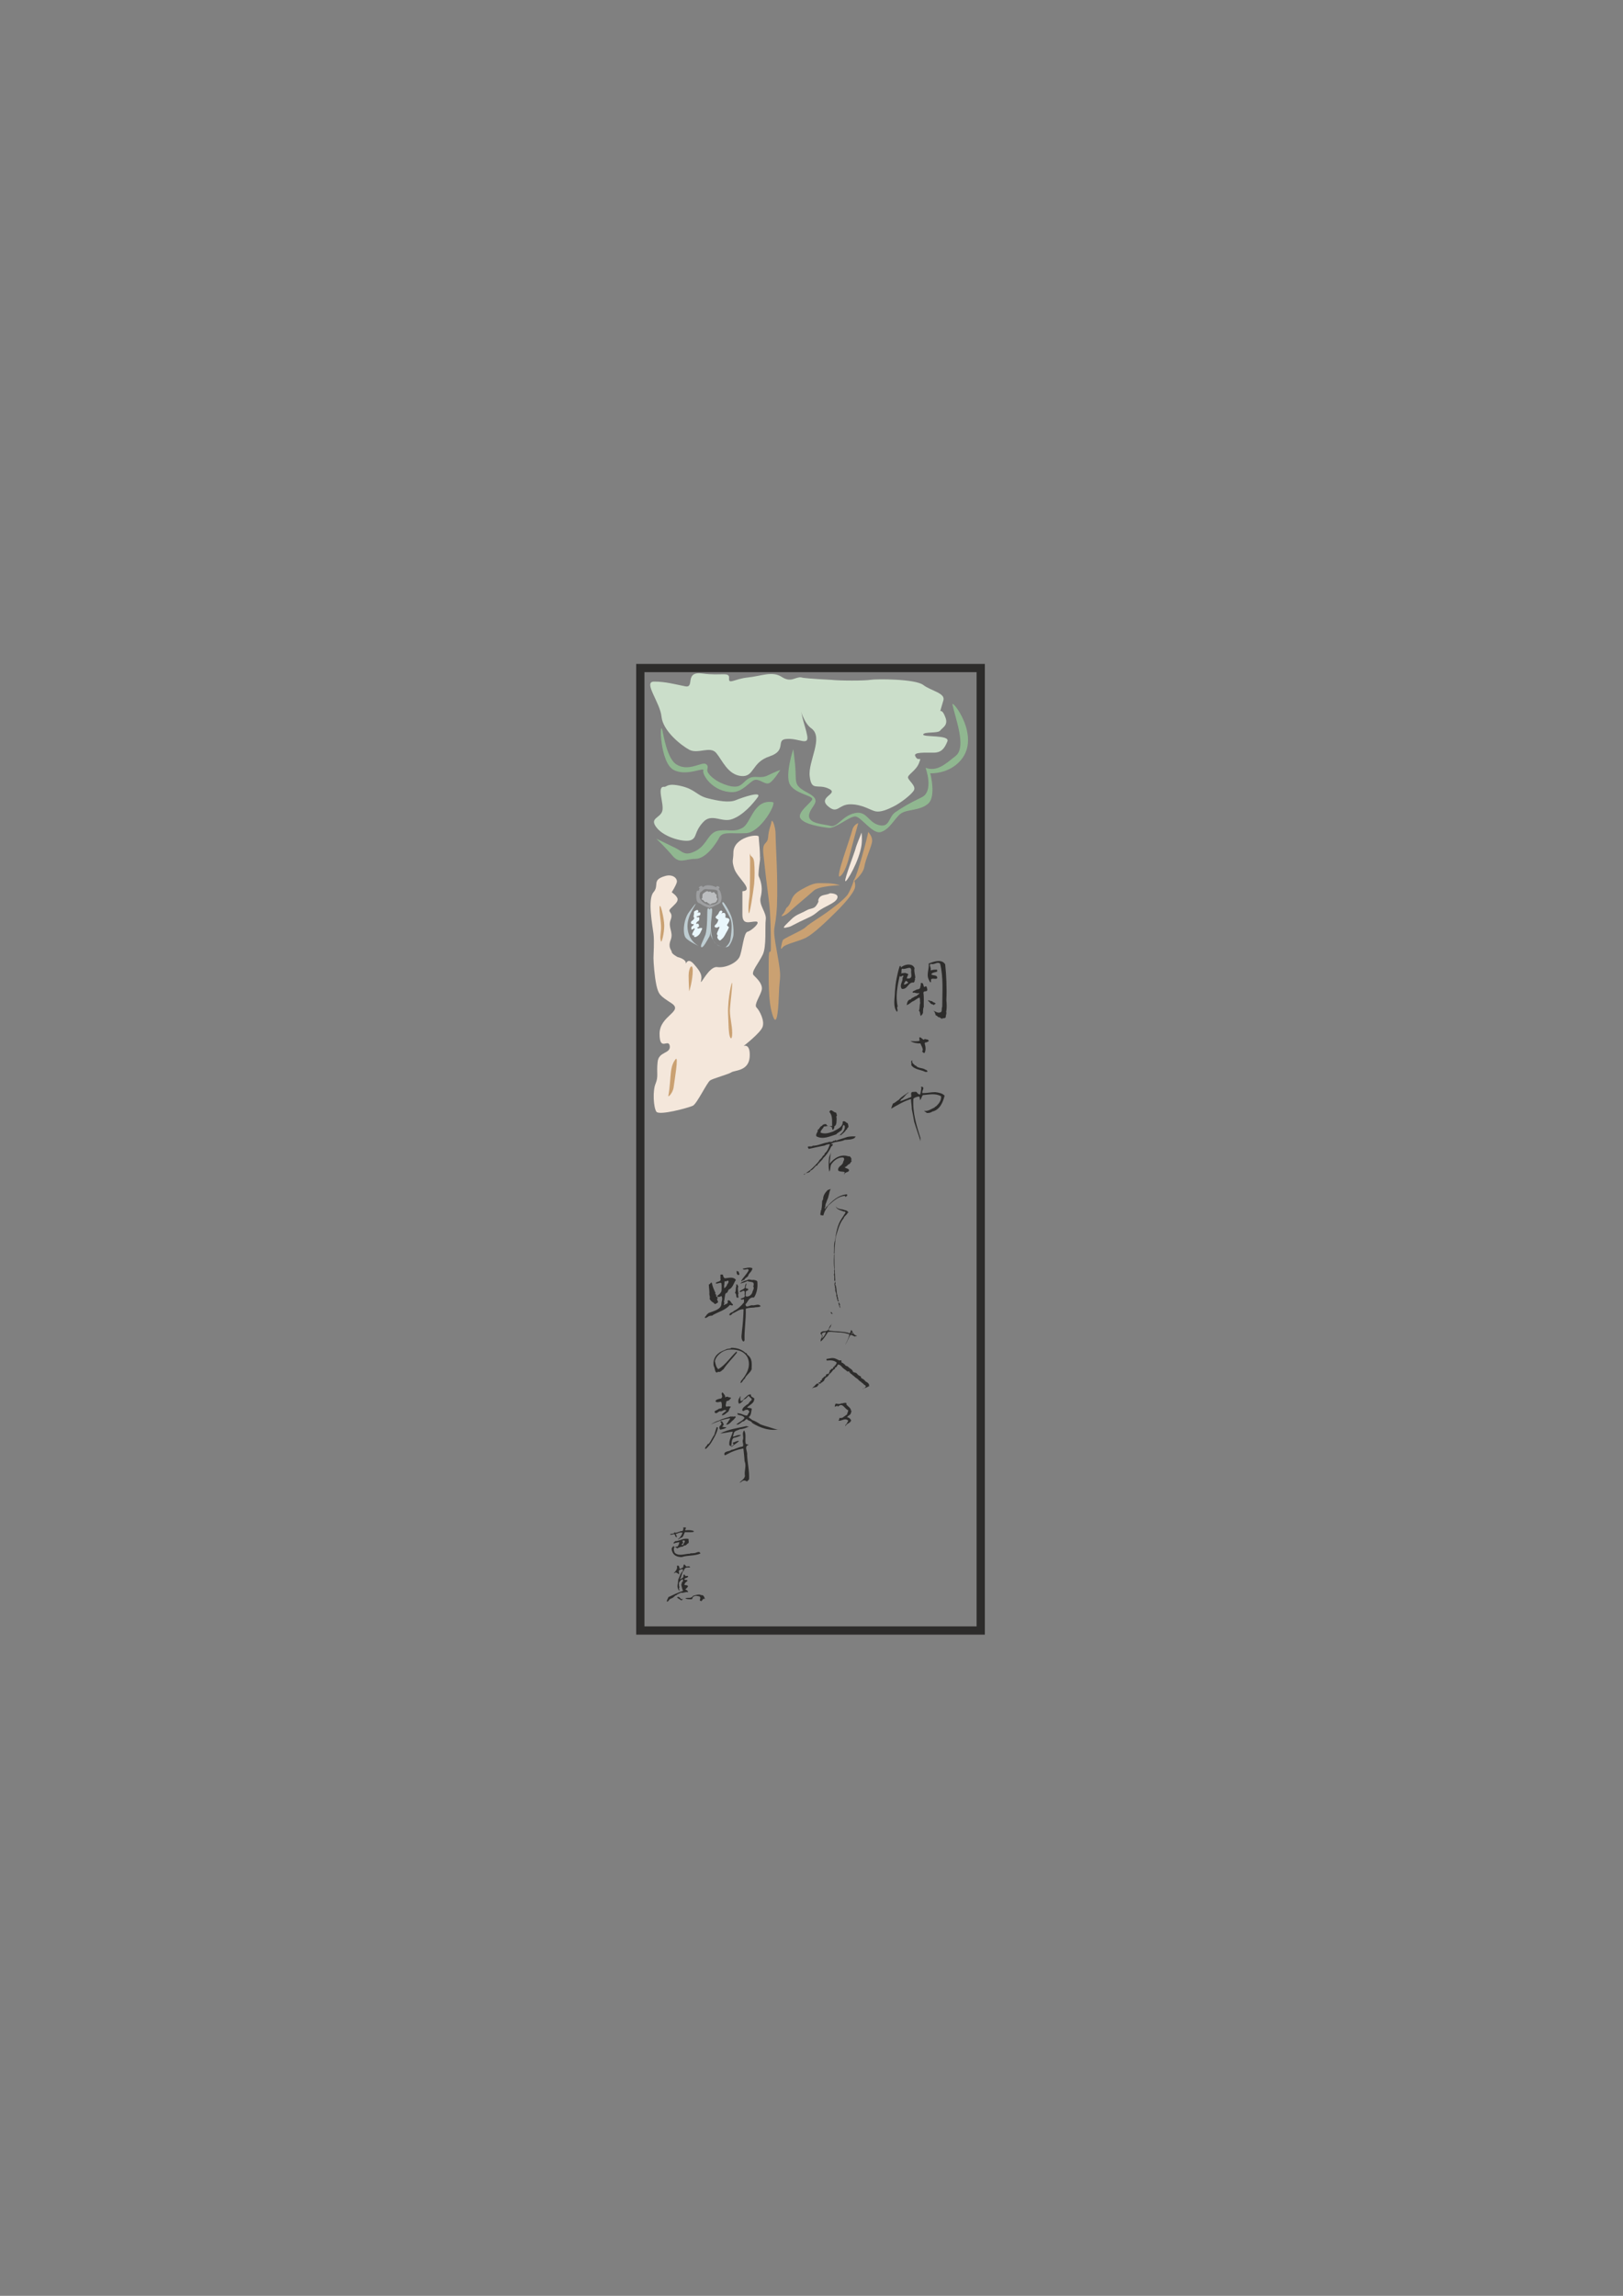 <?xml version="1.0" encoding="utf-8"?>
<!-- Created by UniConvertor 2.0rc4 (https://sk1project.net/) -->
<svg xmlns="http://www.w3.org/2000/svg" height="841.89pt" viewBox="0 0 595.276 841.89" width="595.276pt" version="1.1" xmlns:xlink="http://www.w3.org/1999/xlink" id="50e74e9e-f60f-11ea-b855-dcc15c148e23">

<rect x="0" y="0" width="595.276" height="841.89" fill="#808080" stroke="none"/>

<g>
	<path style="stroke:#2d2c2b;stroke-width:3.024;stroke-miterlimit:10.433;fill:none;" d="M 359.702,597.921 L 359.702,244.977 234.854,244.977 234.854,597.921 359.702,597.921 Z" />
	<g>
		<g>
			<path style="fill:#90b790;" d="M 349.334,258.369 C 350.342,263.265 354.59,273.921 350.558,277.161 346.598,280.329 343.646,283.065 339.47,281.553 339.47,281.553 342.71,290.265 337.958,292.425 333.278,294.657 330.83,296.169 328.31,297.897 325.862,299.625 326.366,303.585 322.406,302.577 318.446,301.641 317.942,297.177 313.478,298.185 309.014,299.121 307.07,303.585 304.622,302.865 302.102,302.145 296.054,302.145 296.774,298.617 297.566,295.233 301.886,293.721 296.342,290.769 290.582,287.745 292.31,287.025 291.59,280.113 290.87,273.201 290.87,274.929 290.87,274.929 290.87,274.929 287.918,284.073 289.646,287.529 291.374,290.985 297.926,291.705 297.926,293.001 297.926,294.153 292.094,297.897 293.606,300.129 295.046,302.361 301.382,303.297 303.902,303.585 306.35,303.873 311.246,299.625 313.478,299.409 315.71,299.121 319.886,306.105 323.126,305.097 326.366,304.089 328.094,300.129 330.326,298.401 332.558,296.673 337.454,297.393 340.478,294.657 343.43,291.921 341.198,283.569 341.198,283.569 341.198,283.569 347.894,284.001 352.358,278.817 359.99,269.961 348.902,256.137 349.334,258.369 L 349.334,258.369 Z" />
			<path style="fill:#90b790;" d="M 242.918,267.729 C 243.494,270.393 244.862,278.385 248.102,280.329 252.422,283.065 257.246,279.393 258.758,280.113 260.198,280.833 259.19,281.841 259.478,282.849 259.694,283.785 261.926,286.521 266.894,288.033 271.862,289.473 272.078,287.025 274.526,285.513 276.974,284.073 278.774,285.801 281.726,284.289 284.678,282.849 286.19,282.345 286.19,282.345 286.19,282.345 283.454,286.809 281.942,287.241 280.502,287.745 278.486,285.513 276.758,286.017 275.03,286.521 272.366,290.481 268.622,290.481 261.422,290.481 257.462,284.073 257.966,282.561 258.47,281.049 251.918,284.865 247.094,282.345 241.91,279.609 241.91,263.553 242.918,267.729 L 242.918,267.729 Z" />
			<path style="fill:#90b790;" d="M 283.454,294.153 C 284.966,294.441 278.99,305.313 273.59,305.529 268.118,305.817 265.166,304.809 263.87,307.041 262.718,309.273 258.974,314.961 255.014,314.961 251.054,314.961 249.326,316.977 246.59,313.737 243.854,310.497 240.686,307.545 240.686,307.545 240.686,307.545 245.366,309.777 247.814,311.001 250.334,312.225 251.054,314.169 255.23,312.009 259.478,309.777 259.694,305.097 263.654,304.593 267.614,304.089 269.126,305.313 272.294,303.585 275.534,301.857 276.326,293.001 283.454,294.153 L 283.454,294.153 Z" />
			<path style="fill:#cbdeca;" d="M 293.606,248.433 C 297.638,248.937 295.334,251.457 294.11,256.137 292.814,260.817 295.334,265.713 296.054,269.745 296.774,273.705 293.102,270.681 288.638,270.969 284.174,271.185 288.926,275.145 282.23,277.377 275.534,279.609 276.758,285.009 271.862,284.577 266.894,284.073 264.95,278.817 262.718,276.153 260.486,273.417 256.022,276.657 252.782,274.929 249.614,273.201 243.134,267.945 242.63,262.833 242.126,257.577 235.718,249.945 239.894,249.945 244.142,249.945 247.598,250.953 251.342,251.673 255.014,252.393 250.766,245.985 257.75,246.993 264.662,247.929 267.614,246.201 267.398,248.721 267.182,251.169 269.342,248.937 274.31,248.433 279.206,247.929 283.238,245.985 286.694,248.217 290.15,250.449 291.59,248.217 293.606,248.433 L 293.606,248.433 Z" />
			<path style="fill:#cbdeca;" d="M 243.638,288.537 C 244.646,288.609 244.646,287.025 249.83,288.249 255.014,289.473 255.518,291.705 259.478,292.713 263.438,293.721 267.398,294.441 269.846,293.433 272.294,292.425 279.638,289.905 277.91,292.353 276.11,294.801 272.582,298.905 268.622,300.345 264.662,301.857 260.99,297.897 257.75,301.641 254.51,305.313 255.734,307.041 253.502,308.049 251.342,309.057 243.854,307.257 240.902,303.585 237.95,299.913 242.126,300.129 242.918,297.393 243.638,294.657 240.686,288.249 243.638,288.537 L 243.638,288.537 Z" />
			<path style="fill:#cbdeca;" d="M 304.838,249.297 C 308.15,249.657 317.078,249.657 319.31,249.297 321.542,248.937 335.654,248.937 338.606,251.169 341.558,253.401 346.742,254.121 346.022,256.785 345.23,259.305 344.87,260.817 344.87,260.817 344.87,260.817 345.662,260.097 346.742,263.049 347.894,266.001 345.662,266.793 344.87,267.873 344.15,269.025 338.966,268.233 338.606,269.313 338.246,270.465 348.614,269.313 347.462,271.905 346.382,274.569 345.23,276.009 342.35,276.009 339.326,276.009 335.078,275.793 335.654,277.161 336.734,279.753 338.246,276.801 337.094,279.753 336.014,282.705 332.63,284.145 333.062,285.297 333.422,286.377 336.014,288.249 335.222,289.761 334.502,291.273 330.11,294.585 327.878,295.665 325.646,296.817 323.054,297.897 321.182,297.537 319.31,297.177 316.358,294.945 311.894,294.945 307.43,294.945 307.214,298.833 303.542,295.521 299.87,292.137 308.006,291.057 303.902,289.185 299.87,287.313 297.638,290.337 296.99,284.721 296.27,279.177 302.246,270.465 297.566,267.081 292.742,263.769 290.366,247.929 293.606,248.433 296.774,248.937 304.838,249.297 304.838,249.297 L 304.838,249.297 Z" />
		</g>
		<g>
			<path style="fill:#9e9fa1;" d="M 255.662,326.697 C 255.302,327.057 255.23,329.649 255.662,330.513 256.166,331.377 256.094,330.801 257.534,331.809 258.182,332.241 260.054,332.961 260.126,332.961 260.27,332.961 261.638,332.529 262.43,332.025 263.006,331.737 263.798,331.521 264.23,330.945 265.094,329.721 264.518,327.057 263.726,326.193 262.502,324.825 259.694,324.249 258.47,324.897 257.318,325.617 256.526,325.833 256.382,326.265 256.31,326.625 256.166,327.129 256.886,327.129 257.534,327.129 257.822,325.833 259.19,326.049 260.558,326.265 263.222,325.905 263.222,327.057 263.222,328.065 263.87,330.225 263.15,330.945 262.43,331.665 261.134,331.737 260.558,331.809 259.478,332.025 257.534,330.945 256.886,329.793 256.166,328.713 256.886,327.129 256.886,327.129 256.886,327.129 256.094,326.337 255.662,326.697 L 255.662,326.697 Z" />
			<path style="fill:#becdd2;" d="M 255.014,331.809 C 253.862,333.825 250.694,338.217 252.926,343.329 254.078,345.993 256.598,347.073 256.598,347.073 256.598,347.073 252.782,345.345 251.558,343.977 250.262,342.465 250.694,337.137 252.71,334.473 256.022,330.009 255.014,331.809 255.014,331.809 L 255.014,331.809 Z" />
			<path style="fill:#becdd2;" d="M 260.27,333.537 C 260.486,333.897 261.062,341.817 260.198,343.401 259.334,344.913 257.966,347.577 257.318,347.361 256.598,347.073 257.75,345.345 258.686,342.897 259.55,340.521 259.334,334.257 259.478,333.537 259.55,332.817 260.126,333.177 260.27,333.537 L 260.27,333.537 Z" />
			<path style="fill:#becdd2;" d="M 260.27,333.825 C 260.126,334.689 260.486,342.177 260.774,343.113 261.134,343.977 262.07,346.281 263.726,346.857 265.31,347.433 265.886,347.289 266.174,347.361 266.534,347.433 263.294,347.361 261.998,345.489 260.63,343.545 260.558,339.729 260.918,336.993 261.206,334.329 261.35,333.105 260.918,333.105 260.558,333.033 260.27,333.393 260.27,333.825 L 260.27,333.825 Z" />
			<path style="fill:#becdd2;" d="M 265.382,330.945 C 265.886,331.449 268.19,335.049 268.622,337.497 269.126,339.945 269.126,342.609 268.91,343.473 268.622,344.625 268.19,345.705 267.47,346.713 267.182,347.217 266.39,347.361 266.174,347.361 265.958,347.361 267.686,346.281 267.902,344.409 268.19,342.537 268.766,338.721 267.83,336.705 266.894,334.761 265.526,332.385 265.166,331.809 264.734,331.233 264.878,330.513 265.382,330.945 L 265.382,330.945 Z" />
			<path style="fill:#eaf7fc;" d="M 255.158,333.897 C 254.222,334.401 254.654,334.473 254.51,335.337 254.294,336.201 254.366,336.273 254.582,336.489 254.798,336.705 254.366,337.209 254.078,337.497 253.718,337.785 253.358,337.857 253.43,338.433 253.574,338.937 253.79,338.865 254.222,338.865 254.582,338.793 254.366,339.225 254.222,339.441 253.934,339.657 253.574,339.657 253.574,340.233 253.574,340.809 253.43,340.953 253.934,340.809 254.51,340.593 254.798,340.161 254.798,340.593 254.798,340.953 254.366,341.241 254.15,341.889 253.862,342.465 253.79,342.681 254.078,342.969 254.366,343.257 254.222,342.969 254.51,342.969 254.87,342.969 254.366,343.257 254.582,343.473 254.798,343.833 255.518,343.545 256.094,343.041 256.742,342.465 256.886,342.033 257.174,341.385 257.534,340.737 257.822,340.161 257.03,340.305 256.238,340.377 256.238,340.521 256.238,340.521 256.238,340.521 255.662,340.305 255.662,340.161 255.662,340.017 256.382,340.161 256.382,339.513 256.382,339.009 256.094,338.577 255.806,338.721 255.446,338.865 255.158,338.865 255.446,338.361 255.662,337.785 256.382,337.929 256.454,337.209 256.598,336.561 256.382,336.201 256.094,336.345 255.734,336.489 255.23,336.201 255.662,335.985 256.094,335.841 256.886,335.841 256.886,335.193 256.886,334.617 256.814,334.545 256.454,334.617 256.094,334.689 255.59,334.689 255.59,334.689 255.59,334.689 256.382,334.545 256.094,334.041 255.95,333.537 255.59,333.681 255.158,333.897 L 255.158,333.897 Z" />
			<path style="fill:#eaf7fc;" d="M 264.086,334.041 C 263.51,334.617 263.798,334.761 263.222,335.409 262.574,336.057 262.286,336.273 262.574,336.633 262.934,337.065 263.438,337.209 263.438,337.209 263.438,337.209 263.438,337.929 262.79,338.721 261.998,339.513 261.926,339.657 262.286,340.017 262.574,340.305 263.15,340.161 263.726,339.873 264.23,339.657 263.438,341.025 263.222,341.601 263.006,342.105 262.79,342.537 263.15,342.897 263.51,343.329 262.79,343.329 263.222,344.121 263.726,344.841 264.014,345.057 264.374,344.697 264.806,344.265 265.238,344.121 265.886,342.897 266.462,341.745 266.966,341.097 267.182,340.449 267.398,339.873 267.542,340.161 266.966,339.657 266.39,339.153 266.75,339.153 267.038,338.577 267.398,338.073 267.83,337.137 267.254,336.849 266.75,336.561 266.39,336.633 266.102,336.489 265.958,336.345 266.174,336.057 266.102,335.409 265.958,334.761 265.67,334.761 265.454,334.761 265.166,334.689 264.734,334.905 264.59,335.049 264.374,335.193 265.166,334.473 264.878,334.113 264.59,333.753 264.086,334.041 264.086,334.041 L 264.086,334.041 Z" />
			<path style="fill:#bcbec0;" d="M 258.83,326.985 C 258.686,327.201 257.966,327.489 257.822,327.777 257.678,328.065 257.534,328.065 257.678,328.281 257.75,328.353 257.606,328.425 257.606,328.713 257.606,329.001 257.606,329.289 257.606,329.289 257.606,329.289 257.246,329.577 257.318,329.793 257.462,329.937 257.822,330.009 257.822,330.009 L 258.47,330.657 C 258.47,330.657 258.47,330.873 258.83,330.801 259.19,330.801 259.334,330.729 259.334,330.729 259.334,330.729 259.262,330.945 259.55,331.089 259.838,331.233 259.838,331.377 260.054,331.305 260.198,331.233 260.126,331.593 260.342,331.665 260.558,331.737 260.774,331.305 261.71,331.161 262.43,331.017 262.718,330.801 262.934,330.225 263.006,329.937 263.294,329.721 263.15,329.649 263.006,329.505 262.718,328.929 262.79,328.569 262.862,328.281 262.934,328.065 262.646,327.921 262.286,327.705 262.214,327.777 262.214,327.777 262.214,327.777 262.43,327.705 262.142,327.417 261.926,327.129 261.926,327.057 261.422,327.273 260.846,327.561 260.846,327.201 260.846,327.201 260.846,327.201 260.918,326.985 260.63,326.985 260.414,326.985 260.342,326.913 259.982,326.985 259.55,327.129 259.622,326.697 259.406,326.769 259.19,326.913 258.83,326.985 258.83,326.985 L 258.83,326.985 Z" />
			<path style="fill:#9e9fa1;" d="M 256.67,325.905 C 256.31,325.689 256.094,325.473 256.67,325.113 257.246,324.681 257.678,324.897 257.678,325.257 257.678,325.617 257.822,325.617 257.534,325.833 257.246,325.977 256.814,326.049 256.67,325.905 L 256.67,325.905 Z" />
			<path style="fill:#9e9fa1;" d="M 262.646,325.257 C 262.934,324.969 263.006,324.897 263.294,324.969 264.014,325.185 264.014,325.617 263.726,325.833 263.366,326.049 263.366,326.193 262.934,325.905 262.574,325.689 262.646,325.257 262.646,325.257 L 262.646,325.257 Z" />
		</g>
		<g>
			<path style="fill:#caa172;" d="M 318.446,305.097 C 318.158,307.041 314.486,320.865 313.262,322.593 312.038,324.393 316.502,320.865 317.006,317.913 317.438,314.961 319.886,309.993 319.886,308.265 319.886,306.537 318.446,305.097 318.446,305.097 L 318.446,305.097 Z" />
			<path style="fill:#f4e7db;" d="M 243.782,321.297 C 246.59,320.361 248.534,322.017 248.246,323.529 247.814,324.969 246.374,327.201 246.374,327.201 246.374,327.201 248.534,328.641 248.534,329.793 248.534,330.873 247.454,331.665 246.014,333.105 244.502,334.617 247.094,334.257 246.014,337.209 244.862,340.161 247.094,341.673 246.014,344.625 244.862,347.577 246.374,348.369 246.374,349.089 246.374,349.809 248.534,350.961 248.534,350.961 248.534,350.961 251.918,351.681 251.558,353.553 251.198,355.353 251.558,350.169 254.51,353.553 257.462,356.865 257.462,357.945 257.102,359.817 256.742,361.689 260.054,354.273 263.006,354.633 266.03,355.065 270.062,353.193 271.214,350.961 272.294,348.729 272.726,342.033 274.166,341.673 275.678,341.313 279.422,337.929 277.19,337.929 274.958,337.929 272.294,339.441 272.294,335.337 272.294,331.305 272.294,326.841 272.294,326.841 276.758,326.481 270.494,322.017 269.342,318.633 268.262,315.321 268.982,315.681 268.982,312.729 268.982,306.825 278.27,305.673 278.27,306.825 278.27,307.905 278.99,313.521 278.63,315.321 279.566,310.713 277.838,320.217 278.27,321.297 279.422,323.889 279.71,326.121 278.99,329.073 278.27,332.025 281.222,334.617 280.862,337.209 280.502,339.801 281.222,347.217 279.71,350.169 278.27,353.193 275.318,356.505 276.398,357.585 277.478,358.737 279.71,360.609 279.422,362.841 278.99,365.073 276.398,368.385 277.478,369.465 278.63,370.617 280.502,374.289 279.71,376.521 278.99,378.753 272.726,383.577 272.726,383.577 272.726,383.577 275.318,382.425 274.958,387.681 274.526,392.865 269.342,392.433 268.262,393.225 267.182,393.945 261.566,395.457 260.486,396.177 259.334,396.897 255.662,404.673 254.15,405.465 252.71,406.185 241.91,409.137 240.758,407.697 239.678,406.185 239.318,399.921 240.47,397.329 241.55,394.665 240.758,393.585 241.19,389.481 241.55,385.449 246.014,386.529 245.654,383.577 245.222,380.625 241.91,385.809 241.91,379.113 241.91,372.417 250.766,370.977 246.374,367.953 241.91,365.073 241.55,364.641 240.758,361.329 240.038,357.945 239.678,352.833 239.678,351.321 239.678,349.809 240.038,345.345 239.678,342.393 239.318,339.441 237.446,329.793 239.678,327.201 241.91,324.609 238.958,322.737 243.782,321.297 L 243.782,321.297 Z" />
			<path style="fill:#caa172;" d="M 284.462,305.817 C 284.462,309.777 285.398,322.161 284.966,332.241 284.462,342.393 282.95,338.217 284.966,349.089 286.91,359.961 285.902,356.721 285.686,364.641 285.398,372.561 284.678,376.809 283.238,371.841 281.726,366.873 281.942,359.457 281.942,352.833 281.942,346.137 282.734,351.033 282.734,347.577 282.734,344.121 282.734,335.265 281.942,329.793 281.222,324.393 280.502,318.201 279.998,313.233 279.494,308.265 281.438,309.993 281.726,307.041 281.942,304.089 282.734,302.865 282.95,301.353 283.238,299.913 284.462,303.297 284.462,305.817 L 284.462,305.817 Z" />
			<path style="fill:#caa172;" d="M 275.102,315.465 C 275.102,318.417 275.102,326.841 274.886,328.785 274.598,330.801 274.382,333.249 274.598,334.761 274.886,336.201 276.326,326.841 276.614,324.105 276.83,321.369 276.83,318.633 276.614,316.185 276.326,313.737 275.39,314.457 275.102,313.233 274.886,312.009 275.102,315.465 275.102,315.465 L 275.102,315.465 Z" />
			<path style="fill:#caa172;" d="M 267.038,371.841 C 267.254,377.457 267.254,377.457 267.47,379.185 267.758,380.985 268.55,381.705 268.55,378.753 268.55,375.729 267.47,372.273 267.758,369.609 267.974,366.873 268.55,362.409 268.55,360.681 268.55,358.953 266.822,366.081 267.038,371.841 L 267.038,371.841 Z" />
			<path style="fill:#caa172;" d="M 241.91,333.033 C 241.91,336.201 242.63,338.433 242.414,341.169 242.126,343.905 242.126,344.121 242.414,345.129 242.63,346.137 243.638,342.177 243.638,339.441 243.638,336.705 241.91,329.793 241.91,333.033 L 241.91,333.033 Z" />
			<path style="fill:#caa172;" d="M 247.814,388.401 C 248.966,387.033 247.382,396.321 247.094,398.553 246.878,400.785 244.862,402.729 245.15,401.721 245.366,400.785 245.654,398.265 245.87,395.313 246.086,392.361 246.374,390.129 247.814,388.401 L 247.814,388.401 Z" />
			<path style="fill:#caa172;" d="M 252.566,357.729 C 252.566,360.681 252.782,362.913 252.782,363.417 252.782,363.921 254.078,359.241 254.078,356.001 254.078,352.833 252.566,354.777 252.566,357.729 L 252.566,357.729 Z" />
			<path style="fill:#caa172;" d="M 288.35,333.033 C 291.086,330.801 289.142,328.785 294.11,326.121 298.934,323.385 299.654,323.889 302.894,323.889 306.062,323.889 308.078,324.609 308.078,324.609 308.078,324.609 300.374,324.825 298.43,326.625 296.558,328.353 290.582,333.249 289.43,334.473 288.134,335.697 285.902,336.489 286.91,335.481 287.918,334.473 288.35,333.033 288.35,333.033 L 288.35,333.033 Z" />
			<path style="fill:#caa172;" d="M 287.198,344.625 C 288.926,343.401 294.326,341.169 295.55,339.945 296.774,338.721 301.382,335.985 303.398,334.473 305.342,333.033 309.806,329.793 311.03,327.849 312.254,325.833 313.262,322.593 313.262,322.593 313.262,322.593 313.982,324.393 313.478,325.833 312.974,327.345 310.526,330.585 306.782,334.257 303.11,337.929 298.43,342.393 295.55,343.905 292.598,345.345 287.918,346.137 286.91,347.577 285.902,349.089 286.91,345.345 286.91,345.345 L 287.198,344.625 Z" />
			<path style="fill:#caa172;" d="M 308.078,321.369 C 306.134,322.593 312.038,306.825 312.542,304.593 312.974,302.361 314.774,301.857 314.774,301.857 314.774,301.857 312.542,309.993 311.534,313.953 310.526,317.913 309.302,320.649 308.078,321.369 L 308.078,321.369 Z" />
			<path style="fill:#f4e7db;" d="M 304.478,327.561 C 302.966,328.353 301.166,327.921 300.374,329.433 299.654,330.873 300.806,329.793 299.654,331.665 298.574,333.537 297.566,332.817 295.694,333.897 293.822,334.977 291.95,335.337 290.15,337.209 288.278,339.081 286.406,340.593 288.278,340.161 290.15,339.801 289.718,339.801 293.462,337.929 297.206,336.129 297.782,336.129 300.014,334.257 302.246,332.385 306.35,331.305 307.07,329.433 307.862,327.561 304.478,327.561 304.478,327.561 L 304.478,327.561 Z" />
			<path style="fill:#f4e7db;" d="M 315.998,305.313 C 315.638,306.393 314.126,309.777 313.766,311.289 313.406,312.729 309.662,322.377 310.022,323.097 310.382,323.889 315.206,315.681 315.998,309.777 316.286,307.473 315.998,305.313 315.998,305.313 L 315.998,305.313 Z" />
		</g>
	</g>
	<path style="fill:#2d2c2b;" d="M 346.67,353.625 C 347.102,357.441 347.318,362.913 347.102,366.801 347.246,367.953 347.318,369.753 347.03,371.049 347.318,371.625 346.814,372.345 346.886,372.993 346.598,373.641 345.734,373.137 345.446,373.641 345.086,373.209 344.87,373.425 344.582,372.993 344.006,373.281 343.862,372.345 343.286,372.417 342.926,371.841 342.998,370.905 342.206,370.617 343.142,370.833 343.862,371.697 345.014,371.193 345.662,370.977 345.23,369.825 345.59,369.177 345.59,363.921 346.094,358.521 344.798,353.337 343.79,352.617 342.926,353.625 341.918,353.553 340.19,353.193 341.63,354.849 341.342,355.569 341.27,355.713 341.414,355.785 341.486,355.857 341.99,355.569 343.142,355.569 343.646,355.569 343.79,355.785 343.718,356.073 343.718,356.289 343.142,356.577 341.99,356.505 341.558,357.297 342.062,357.873 344.006,357.369 343.718,358.737 343.142,359.385 341.126,358.161 341.486,359.817 341.342,360.969 340.766,359.385 340.622,359.169 339.686,357.297 340.91,355.137 340.622,353.337 342.494,352.617 345.374,351.537 346.67,353.625 L 346.67,353.625 Z M 330.47,354.777 C 330.326,354.489 330.47,353.913 329.966,354.345 329.03,357.297 328.454,360.393 328.238,363.633 328.238,366.081 327.374,368.961 328.958,371.049 329.606,370.401 328.67,369.753 329.246,369.033 328.382,365.289 329.174,361.545 329.966,357.873 330.47,358.737 331.55,356.865 331.262,358.305 331.19,358.377 331.046,358.665 330.974,358.449 331.406,359.817 329.678,361.113 330.758,362.625 332.918,362.985 333.134,359.961 335.078,360.321 335.366,360.177 335.51,359.817 335.438,359.529 335.87,359.313 335.294,358.737 335.726,358.521 335.654,357.441 335.15,356.217 335.438,354.993 335.294,354.777 335.15,354.561 335.006,354.345 333.854,353.193 331.478,353.769 330.47,354.777 L 330.47,354.777 Z M 334.214,355.929 C 333.998,356.937 334.862,358.449 333.494,358.809 333.206,358.809 332.846,358.809 332.558,358.809 332.774,358.377 332.774,357.729 333.134,357.513 333.062,356.793 332.342,357.081 331.982,356.721 331.622,356.937 331.046,356.721 330.542,357.009 330.758,356.361 330.47,355.785 330.83,355.209 332.126,355.785 334.214,353.769 334.214,355.929 L 334.214,355.929 Z M 333.134,360.393 C 332.63,360.609 332.126,361.113 331.55,361.041 331.55,360.465 331.982,360.105 332.198,359.673 332.63,359.817 332.918,360.033 333.134,360.393 L 333.134,360.393 Z M 338.462,360.681 C 338.174,360.249 338.174,360.537 337.67,360.537 337.886,361.113 337.526,361.689 337.454,362.337 337.094,362.913 336.446,362.697 336.014,362.985 335.51,363.345 334.43,363.417 334.79,364.065 335.51,363.777 336.23,364.497 337.094,364.137 337.382,364.569 336.446,364.713 336.23,365.217 335.654,365.217 335.078,365.793 334.358,366.081 334.142,366.225 334.142,366.657 333.71,366.513 332.774,366.945 332.702,367.809 332.558,368.601 333.278,368.313 333.926,367.809 334.574,367.305 335.582,366.945 336.158,366.225 337.238,365.793 337.598,366.369 337.31,367.305 337.526,367.737 337.166,368.745 337.454,369.825 337.022,370.617 337.598,371.121 337.382,371.841 337.67,372.561 338.174,372.273 338.678,371.481 338.534,370.905 338.606,370.545 338.534,369.753 338.822,369.249 338.75,367.593 338.966,365.865 338.678,364.137 338.75,362.985 340.118,364.065 340.118,362.841 339.974,362.481 340.046,361.977 339.686,361.689 339.398,361.689 339.182,361.833 338.966,361.977 338.678,361.617 338.75,361.041 338.462,360.681 L 338.462,360.681 Z M 340.91,366.873 C 340.694,366.873 340.406,366.801 340.262,366.945 341.054,367.233 341.198,368.385 342.206,368.313 342.566,369.033 342.638,368.025 343.142,368.169 343.286,367.809 342.494,367.593 342.134,367.449 341.918,366.873 341.27,367.305 340.91,366.873 L 340.91,366.873 Z" />
	<g>
		<path style="fill:#2d2c2b;" d="M 339.11,380.985 C 339.758,381.273 340.19,380.985 340.622,381.561 340.694,382.065 340.046,381.993 339.758,382.281 339.326,382.137 339.11,382.425 339.182,382.785 339.542,383.865 339.614,385.233 339.11,386.097 338.534,386.313 338.534,385.521 337.958,385.665 338.462,385.881 338.246,385.233 338.462,385.089 338.462,384.153 337.886,383.505 337.598,382.641 336.23,382.641 335.006,382.425 333.926,381.777 335.078,381.849 336.23,381.921 337.238,381.705 337.31,381.273 337.094,380.769 337.238,380.409 337.958,380.193 338.75,381.921 339.11,380.985 L 339.11,380.985 Z" />
		<path style="fill:#2d2c2b;" d="M 335.654,390.777 C 335.87,390.633 336.086,390.849 336.086,390.993 337.094,391.857 338.39,391.497 339.47,392.289 339.758,392.289 339.974,392.505 340.118,392.721 340.262,393.297 339.686,393.009 339.398,393.081 337.742,392.217 335.366,392.289 334.214,390.561 334.502,389.913 333.782,389.049 334.646,388.833 334.286,389.913 335.294,390.201 335.654,390.777 L 335.654,390.777 Z" />
	</g>
	<path style="fill:#2d2c2b;" d="M 338.318,400.857 C 339.974,400.857 341.486,400.497 342.998,400.497 344.15,400.641 345.662,400.857 346.454,401.793 345.878,404.241 344.654,407.049 341.918,407.625 341.414,408.057 340.55,408.201 339.902,408.129 339.614,407.697 339.11,407.697 338.966,407.337 340.334,407.625 341.486,406.689 342.782,406.113 342.854,405.969 343.142,405.681 343.358,405.681 344.366,404.673 345.302,403.593 345.158,402.009 342.998,400.785 340.766,401.433 338.462,401.577 338.03,402.153 337.958,402.873 337.454,403.449 337.31,402.873 337.454,402.585 337.094,402.081 336.302,402.225 335.582,402.369 335.006,402.873 334.646,407.985 336.158,412.665 337.598,417.345 337.598,417.921 337.526,418.497 337.742,418.929 337.022,416.409 336.086,413.961 335.294,411.369 335.078,409.929 334.718,408.273 334.43,406.761 334.43,405.465 334.142,404.241 334.142,403.017 331.478,403.809 329.174,405.249 326.87,406.545 327.014,405.969 327.23,405.321 327.518,404.673 328.382,404.385 328.958,403.665 329.75,403.233 330.542,402.153 331.982,401.505 333.134,400.569 333.206,400.641 333.206,400.713 333.206,400.713 332.126,401.289 331.55,402.657 330.47,403.161 330.542,403.593 330.11,403.449 330.11,403.809 330.974,403.665 331.91,403.089 332.774,402.873 333.206,402.513 333.782,402.585 334.214,402.225 334.358,401.721 333.782,400.425 334.79,400.425 335.294,400.497 336.23,400.065 336.446,400.857 336.806,401.073 337.022,401.433 337.454,401.361 337.814,400.497 337.742,399.849 337.958,398.913 337.382,398.769 337.958,398.697 338.03,398.481 339.47,398.769 337.958,399.993 338.318,400.857 L 338.318,400.857 Z M 336.158,401.505 C 336.014,401.577 335.654,401.721 335.438,401.793 335.654,401.361 335.726,401.145 336.158,401.505 L 336.158,401.505 Z" />
	<g>
		<g>
			<path style="fill:#2d2c2b;" d="M 306.782,408.633 C 306.998,408.777 306.998,408.921 306.998,409.065 306.638,409.281 306.782,409.857 306.854,410.073 306.782,410.937 306.998,412.665 305.99,413.025 306.134,413.457 305.846,413.961 305.486,414.393 305.126,414.105 305.342,413.169 304.694,413.097 303.758,412.665 303.11,413.097 302.174,413.097 301.814,414.033 301.022,414.321 300.95,415.329 302.462,415.977 304.046,415.473 305.486,414.969 307.07,414.105 309.23,413.313 309.086,411.297 309.878,410.793 310.31,411.801 310.886,411.873 311.102,412.305 311.246,413.097 311.174,413.385 310.598,413.529 310.814,414.249 310.31,414.321 309.806,415.257 309.014,415.689 308.366,416.337 308.294,416.121 307.862,416.121 307.718,416.337 307.718,416.409 307.646,416.409 307.574,416.553 308.654,415.689 309.878,414.609 309.878,413.169 309.878,412.953 309.734,412.665 309.446,412.521 308.726,413.097 309.23,414.465 308.15,414.825 307.79,415.185 307.07,415.473 306.71,415.977 304.334,416.697 301.886,417.993 299.438,416.697 299.006,415.761 300.23,415.041 299.87,414.321 300.662,414.105 300.662,413.025 301.454,412.881 301.742,412.305 302.534,412.161 303.038,412.233 303.326,413.241 304.478,412.809 305.198,412.953 305.126,411.225 305.486,409.137 304.19,407.769 304.766,406.257 305.702,407.985 306.566,407.985 306.782,408.129 306.854,408.345 306.782,408.633 L 306.782,408.633 Z" />
			<path style="fill:#2d2c2b;" d="M 313.478,417.273 C 312.614,417.921 311.03,417.921 309.878,417.993 308.15,418.857 306.206,418.497 304.838,419.433 304.982,419.721 305.198,419.505 305.342,419.505 305.702,420.153 304.982,420.153 304.766,420.657 304.118,422.169 302.966,423.753 301.886,424.761 301.742,425.193 301.238,425.553 300.95,425.913 300.95,426.129 300.374,425.985 300.662,426.201 300.662,426.273 300.734,426.417 300.59,426.345 300.374,426.417 299.942,426.921 299.798,427.209 299.798,427.569 299.438,427.353 299.294,427.497 298.574,428.217 297.926,429.225 297.062,429.297 297.062,429.441 297.206,429.369 297.278,429.369 297.062,429.873 296.126,430.161 295.55,430.161 297.278,429.225 298.934,427.425 300.23,425.985 300.518,425.193 301.382,424.833 301.67,424.113 301.814,423.681 302.534,423.609 302.462,422.961 303.47,422.241 303.974,420.801 304.406,419.577 303.758,419.577 303.038,419.721 302.462,420.081 300.374,420.441 298.43,420.945 296.63,421.305 295.478,419.721 297.638,420.873 298.07,420.153 300.23,420.153 301.67,419.145 303.614,418.929 304.262,418.425 305.198,419.145 305.702,418.281 306.134,418.713 306.278,417.705 306.71,418.281 307.862,417.777 309.446,417.417 310.814,416.913 311.75,416.769 312.83,416.625 313.838,416.769 313.838,416.985 313.478,417.057 313.478,417.273 L 313.478,417.273 Z" />
			<path style="fill:#2d2c2b;" d="M 304.334,426.705 C 305.918,424.617 308.51,423.105 311.174,424.041 311.678,423.897 311.966,424.257 312.11,424.617 312.542,424.977 311.966,425.553 312.398,425.841 312.182,425.985 311.822,426.489 311.678,426.777 310.742,427.065 310.742,427.785 309.806,428.001 310.094,428.577 311.75,428.433 311.318,429.441 310.886,429.945 309.878,429.801 309.662,430.665 309.374,430.377 310.238,429.873 309.518,429.729 308.87,429.585 307.934,429.729 307.43,429.225 307.142,427.641 309.014,427.497 309.23,426.201 309.302,425.697 310.022,425.049 309.302,424.473 307.646,424.257 306.062,425.409 305.198,426.561 304.334,427.353 304.766,428.577 304.19,429.657 303.758,427.929 303.974,426.705 304.046,424.833 304.118,424.041 304.622,423.393 304.694,422.529 304.694,423.897 304.262,425.337 304.334,426.705 L 304.334,426.705 Z" />
			<path style="fill:#2d2c2b;" d="M 295.478,430.377 C 295.334,430.593 294.974,430.737 294.686,430.665 294.614,430.593 295.406,430.377 295.478,430.377 L 295.478,430.377 Z" />
		</g>
		<g>
			<path style="fill:#2d2c2b;" d="M 303.326,440.169 C 303.11,441.105 302.606,441.537 302.75,442.545 302.534,442.473 302.534,442.761 302.534,442.905 302.534,442.977 302.462,443.265 302.606,443.265 302.966,443.265 302.678,442.833 302.966,442.761 305.27,440.385 307.286,438.297 310.67,437.937 310.598,438.153 310.742,438.297 310.814,438.441 310.454,438.441 310.022,439.449 309.95,438.513 307.286,438.729 305.774,440.385 303.758,442.113 303.038,443.265 302.462,443.985 302.102,445.281 302.102,446.073 301.382,445.497 301.022,445.641 300.734,445.281 301.022,444.849 300.95,444.561 301.022,444.417 301.166,444.417 301.094,444.201 300.59,443.985 301.67,443.697 301.238,443.553 301.454,442.761 301.454,441.897 301.526,441.033 301.526,440.601 301.526,440.169 301.886,439.881 301.886,438.441 302.534,437.505 303.47,436.497 303.686,436.281 304.262,436.209 304.694,435.993 304.046,437.145 304.046,438.873 303.326,440.169 L 303.326,440.169 Z" />
			<path style="fill:#2d2c2b;" d="M 309.806,443.769 C 310.454,443.769 310.814,444.129 311.174,444.561 311.246,444.777 311.03,444.705 310.886,444.705 310.67,445.569 309.662,445.857 309.446,446.721 307.862,448.665 307.286,451.185 306.566,453.561 305.774,458.817 306.062,464.145 306.35,469.545 305.918,469.977 306.854,470.625 306.278,470.913 306.998,472.065 306.638,473.865 307.214,475.233 306.926,475.665 307.718,475.953 307.286,476.457 307.502,476.745 307.574,476.817 307.646,477.177 307.358,477.465 307.286,476.961 307.142,476.817 307.07,476.313 306.854,475.593 306.71,475.017 306.854,474.657 306.638,474.081 306.422,473.577 306.206,473.001 306.566,472.425 306.134,471.921 306.566,471.777 305.99,471.561 306.134,471.345 305.846,470.553 306.566,470.121 305.99,469.545 305.918,468.681 306.134,468.105 305.846,467.385 306.278,466.593 305.63,465.945 306.134,465.441 305.702,465.153 306.134,464.865 305.918,464.577 305.774,462.849 305.846,461.193 305.918,460.041 306.278,459.825 305.918,459.609 305.846,459.609 306.062,457.881 305.702,456.081 306.278,454.857 306.638,452.121 307.142,449.169 308.654,446.937 309.158,446.145 309.518,445.569 310.094,444.705 310.166,444.489 309.878,444.273 309.734,444.201 309.734,444.273 309.662,444.345 309.662,444.345 308.582,443.841 306.926,443.697 306.566,442.401 307.286,443.625 308.798,443.265 309.806,443.769 L 309.806,443.769 Z" />
			<path style="fill:#2d2c2b;" d="M 308.15,479.697 C 307.79,479.049 307.718,478.545 307.502,477.753 307.934,477.465 307.862,478.257 308.15,478.401 307.646,478.761 308.366,479.121 308.15,479.697 L 308.15,479.697 Z" />
		</g>
		<path style="fill:#2d2c2b;" d="M 305.414,481.785 C 304.982,481.929 304.694,481.569 304.694,481.209 304.91,480.849 305.126,481.569 305.414,481.785 L 305.414,481.785 Z" />
		<path style="fill:#2d2c2b;" d="M 304.838,485.889 C 304.766,486.753 303.974,486.969 303.974,487.905 306.278,488.337 309.518,488.121 311.606,488.913 312.182,488.697 311.822,487.761 312.326,487.761 312.902,488.553 312.974,489.561 314.198,489.777 314.27,490.065 314.054,489.993 313.91,489.993 313.91,489.921 313.838,489.921 313.766,489.993 313.406,490.425 312.902,489.561 312.326,489.633 312.182,489.561 312.11,489.417 311.966,489.489 311.174,490.569 310.886,491.937 309.95,493.161 310.598,492.081 311.318,490.569 311.534,489.345 311.462,489.273 311.318,489.129 311.246,489.201 311.174,489.201 311.102,489.273 311.174,489.201 310.31,488.913 309.302,488.697 308.366,488.625 307.07,488.697 305.054,488.193 303.686,488.481 302.894,489.705 302.102,491.073 301.022,491.937 300.734,490.857 302.174,490.065 301.022,489.201 300.734,488.625 301.382,488.337 301.814,488.193 302.606,488.121 303.614,488.193 303.974,487.329 304.118,486.609 304.766,485.673 305.198,485.385 305.126,485.601 304.838,485.601 304.838,485.889 L 304.838,485.889 Z M 302.894,488.481 C 302.318,488.625 301.598,488.625 301.382,489.273 301.886,489.705 301.526,490.425 301.382,490.857 302.174,490.137 302.75,489.417 302.894,488.481 L 302.894,488.481 Z M 312.47,488.697 C 312.398,488.913 312.038,489.057 312.47,489.057 312.83,488.913 312.902,489.417 312.83,489.057 312.686,488.913 312.83,488.625 312.47,488.697 L 312.47,488.697 Z" />
		<path style="fill:#2d2c2b;" d="M 308.582,498.777 C 308.654,499.065 308.51,499.569 308.87,499.785 309.302,499.713 309.446,500.289 309.806,500.289 309.878,500.505 310.022,500.649 310.166,500.793 310.166,500.793 310.958,501.009 311.174,501.297 311.606,501.873 312.686,502.089 312.83,503.025 312.902,502.953 312.974,503.025 312.974,503.169 313.334,503.241 313.766,503.385 314.126,503.529 314.27,503.745 314.702,504.105 314.774,504.249 315.134,504.465 315.494,504.681 315.854,504.825 315.422,505.329 316.214,505.329 316.43,505.689 317.006,505.761 317.294,506.625 317.798,506.769 318.086,506.913 318.734,507.345 318.806,507.993 318.734,507.993 318.734,507.993 318.662,508.065 318.734,508.209 318.878,508.065 318.878,508.209 318.374,508.569 317.51,508.929 317.222,509.001 316.646,508.713 316.79,509.649 316.502,509.289 316.934,508.929 317.87,508.713 317.438,508.065 316.718,507.777 316.574,507.201 315.854,506.913 315.854,506.769 315.854,506.625 315.71,506.625 315.35,506.697 315.35,506.265 314.99,506.193 314.774,505.689 313.91,505.329 313.55,504.969 313.262,504.609 312.686,504.321 312.398,503.961 311.75,503.673 311.966,503.457 311.462,503.169 311.606,502.521 311.03,503.097 310.814,502.953 310.022,502.161 309.014,501.801 308.582,500.937 308.438,501.081 308.222,500.649 308.222,500.721 308.078,500.289 307.646,500.721 307.502,500.289 306.926,500.721 306.998,501.513 306.278,501.441 306.566,502.161 305.342,502.233 305.342,502.737 304.982,503.025 304.766,503.601 304.406,503.601 304.406,504.177 303.902,503.745 303.974,504.249 303.758,504.681 303.11,505.113 302.75,505.257 302.678,505.689 302.246,505.833 302.246,506.337 301.814,506.553 301.526,507.057 301.094,507.057 301.166,507.633 300.59,507.201 300.302,507.417 300.23,507.345 300.158,507.201 300.014,507.201 299.87,508.137 301.238,507.273 300.014,507.993 299.654,509.073 298.358,508.425 297.782,509.289 297.926,509.001 298.358,508.497 298.718,508.281 299.15,507.705 299.654,507.273 300.302,507.201 300.014,506.625 301.454,507.201 300.806,506.337 300.734,506.409 301.958,505.977 301.382,505.905 301.382,505.401 302.462,505.041 302.318,504.681 302.75,504.969 302.75,504.465 303.038,504.321 302.534,503.889 303.47,504.105 303.542,503.745 303.83,503.889 304.406,503.601 304.046,503.241 304.046,503.169 304.55,502.953 304.334,502.665 304.118,502.161 304.91,502.665 304.766,502.161 304.91,501.729 305.846,502.233 305.486,501.369 305.702,501.369 305.774,501.369 305.846,501.297 305.846,501.225 305.846,501.081 305.774,501.009 305.774,501.153 305.918,501.153 305.99,501.153 306.422,501.009 305.774,500.361 306.35,500.793 306.494,500.289 306.854,500.217 306.854,499.641 305.846,498.777 304.55,498.777 303.254,498.921 303.11,498.633 303.11,498.633 303.11,498.345 304.262,498.201 305.342,497.697 306.566,498.273 307.286,498.489 307.718,499.137 308.582,498.777 L 308.582,498.777 Z" />
		<path style="fill:#2d2c2b;" d="M 309.086,514.545 C 309.518,514.545 310.67,514.113 310.454,514.905 310.454,514.905 310.382,514.977 310.382,514.977 310.886,515.697 312.182,516.345 312.11,517.281 312.254,517.497 312.542,517.569 312.182,517.713 312.254,517.785 312.038,518.505 311.75,518.793 311.246,519.081 310.814,519.441 310.67,519.729 311.318,519.729 311.966,520.305 312.182,520.881 311.822,521.961 310.598,521.889 310.094,522.969 309.806,522.753 310.454,522.177 310.67,521.961 310.598,521.457 311.246,521.385 311.03,520.881 309.806,519.801 308.582,521.313 307.43,520.953 308.15,520.737 307.43,519.657 308.438,520.017 308.726,519.945 309.374,519.801 309.374,519.585 309.878,519.369 310.166,518.937 310.67,518.721 310.67,518.289 311.102,517.713 311.102,517.137 309.806,516.705 309.086,514.257 307.502,515.697 307.43,515.409 307.07,516.273 307.142,515.625 307.214,515.625 307.286,515.553 307.286,515.481 306.998,515.409 306.566,515.841 306.134,515.841 306.35,515.337 306.134,514.545 306.998,514.761 307.286,514.905 308.078,514.833 308.438,514.761 308.726,514.041 308.654,515.121 309.086,514.545 L 309.086,514.545 Z" />
	</g>
	<path style="fill:#2d2c2b;" d="M 275.966,465.081 C 275.894,466.089 274.886,466.809 274.526,467.457 274.454,468.321 273.59,468.393 273.158,469.041 273.086,469.617 272.15,469.257 272.15,469.905 272.006,469.833 271.934,469.761 271.862,469.689 272.654,468.321 273.878,467.241 274.526,465.945 274.742,465.441 274.022,465.225 273.662,465.513 273.374,465.585 272.798,465.585 272.654,465.513 272.51,465.441 272.51,465.369 272.438,465.225 273.59,465.081 274.886,464.505 275.966,465.081 L 275.966,465.081 Z M 270.494,466.089 C 269.846,466.017 270.35,466.737 270.206,466.953 270.35,467.313 270.638,467.745 271.07,467.457 271.43,467.241 270.854,466.737 270.926,466.233 270.71,466.233 270.422,466.377 270.494,466.089 L 270.494,466.089 Z M 276.326,469.329 C 275.534,469.617 274.742,468.825 274.022,469.473 273.302,469.617 272.15,469.977 271.502,470.697 272.438,470.481 273.302,470.193 274.166,469.761 274.958,470.193 275.678,469.905 276.326,470.409 276.47,470.769 276.542,471.345 276.254,471.705 276.83,472.425 276.038,473.217 275.894,474.081 275.534,474.873 274.814,475.449 273.95,475.449 273.086,475.521 273.662,474.369 273.518,473.649 273.806,473.289 274.094,473.289 274.382,473.073 274.67,472.713 274.238,472.785 274.166,472.497 272.726,472.641 274.094,471.057 273.662,470.625 273.374,470.841 273.518,471.273 273.23,471.489 273.59,472.857 271.79,472.785 271.214,473.649 271.862,474.081 272.222,473.217 272.87,473.361 273.446,473.721 272.942,474.441 273.158,474.945 273.374,475.953 272.222,475.953 271.646,476.241 271.79,476.745 272.366,476.601 272.726,476.385 273.014,476.673 272.798,477.177 272.87,477.609 271.934,478.761 270.638,480.057 269.198,480.705 268.766,481.353 267.614,481.209 267.47,482.217 267.974,482.505 268.334,482.073 268.694,481.641 270.062,481.137 271.142,479.985 272.726,480.129 272.654,482.721 272.438,485.817 272.15,487.905 272.15,488.985 271.574,490.713 272.438,491.793 272.798,492.081 273.014,491.793 273.086,491.433 272.942,487.617 273.662,484.161 273.518,479.913 274.526,479.553 275.534,479.553 276.614,479.481 277.262,479.265 278.486,479.481 278.99,478.977 278.342,477.969 277.046,478.689 276.182,478.689 275.102,478.329 273.518,480.057 273.446,478.257 274.454,477.249 274.67,475.593 276.542,475.809 277.622,474.225 277.982,471.993 277.766,470.121 277.766,470.121 277.838,470.121 277.838,470.121 277.622,469.473 276.974,469.473 276.326,469.329 L 276.326,469.329 Z M 265.094,467.385 C 264.734,467.457 264.302,467.241 264.23,467.529 264.302,468.177 264.158,468.681 264.302,469.257 264.302,469.617 263.87,469.905 263.654,469.905 263.294,470.121 262.574,470.121 262.502,470.625 263.222,470.913 264.158,470.121 264.59,470.553 264.734,471.273 264.662,472.281 264.662,473.217 264.518,474.153 263.654,474.801 263.006,475.233 263.006,475.233 263.078,475.305 263.078,475.377 263.582,475.809 264.158,475.521 264.59,475.233 265.238,476.241 264.59,477.177 264.59,478.113 264.518,480.129 261.926,480.705 260.27,481.353 259.622,481.497 259.046,482.289 258.758,482.793 258.398,482.721 258.614,483.297 258.542,483.297 259.334,483.369 259.694,482.649 260.27,482.577 260.846,482.361 261.206,482.649 261.494,482.217 263.654,480.993 266.102,480.417 267.686,478.545 267.758,478.617 267.902,478.473 267.974,478.617 268.19,478.689 269.054,478.905 268.766,478.257 268.118,477.897 267.974,476.817 267.182,476.817 266.966,476.889 266.822,476.889 266.894,477.249 267.254,478.185 265.958,478.185 265.526,478.617 265.238,478.257 266.03,477.897 265.526,477.609 265.67,476.529 265.886,475.377 266.03,474.441 266.174,474.441 266.246,474.441 266.174,474.225 266.966,474.153 266.894,473.433 267.254,472.929 268.838,472.209 268.982,470.697 269.918,469.329 268.91,468.105 267.47,468.609 265.958,468.753 265.382,468.681 265.238,467.889 265.094,467.385 L 265.094,467.385 Z M 266.966,470.697 C 266.534,470.985 266.678,471.705 266.174,471.849 266.318,472.065 265.814,472.065 265.742,472.425 265.454,472.353 265.67,471.561 265.598,471.129 265.886,470.985 265.526,470.553 265.742,470.265 265.526,469.473 266.39,470.193 266.606,469.689 267.542,469.401 267.182,470.337 266.966,470.697 L 266.966,470.697 Z M 261.134,470.625 C 260.774,469.689 260.558,471.129 259.982,470.985 259.982,472.065 260.198,473.073 260.198,474.153 260.054,474.945 260.558,475.521 260.27,476.313 260.63,476.961 261.134,477.465 261.782,477.753 262.286,478.689 262.79,477.825 263.366,477.609 263.366,477.105 263.006,476.745 263.006,476.241 263.798,475.665 262.646,475.809 262.646,475.161 263.006,474.657 261.926,474.585 262.43,474.153 261.926,473.073 261.35,471.849 261.134,470.625 L 261.134,470.625 Z M 270.422,471.057 C 269.918,470.697 270.062,471.489 270.062,471.705 269.702,472.641 270.062,473.217 269.558,474.081 270.206,474.585 269.918,475.161 270.206,475.809 271.502,476.241 270.35,474.945 270.854,474.441 270.782,473.649 270.494,472.713 270.71,471.921 270.926,471.489 270.422,471.417 270.422,471.057 L 270.422,471.057 Z" />
	<path style="fill:#2d2c2b;" d="M 273.518,496.185 C 274.022,496.041 273.878,496.689 274.166,496.833 276.11,498.273 275.678,500.289 275.678,502.161 275.102,503.529 273.518,504.393 273.158,505.617 272.438,505.905 272.294,507.273 271.358,507.201 271.862,507.129 271.574,506.625 271.79,506.409 273.806,504.105 275.606,501.009 274.166,497.769 272.798,495.177 269.774,494.673 266.966,494.961 264.95,495.321 262.646,497.049 262.214,499.137 262.43,500.217 262.646,501.369 263.438,502.089 266.174,500.505 267.902,497.625 270.206,495.537 270.206,495.681 270.134,495.897 270.35,495.969 268.622,498.201 266.822,499.857 265.31,502.161 264.806,502.377 264.302,503.385 263.366,503.025 263.222,503.241 262.934,503.385 262.646,503.241 262.07,502.665 262.286,501.657 261.782,500.937 261.422,499.209 262.07,497.265 263.654,496.185 264.374,495.537 265.526,495.249 266.318,494.817 266.75,494.529 267.542,494.673 268.118,494.385 268.118,494.385 268.118,494.313 268.19,494.241 270.35,494.241 272.15,494.889 273.518,496.185 L 273.518,496.185 Z" />
	<g>
		<path style="fill:#2d2c2b;" d="M 265.958,511.881 C 265.958,512.097 265.886,512.313 266.102,512.457 266.606,511.737 267.254,512.601 267.902,512.457 268.406,512.889 267.758,512.889 267.686,513.177 267.326,513.753 266.822,513.609 266.39,513.897 266.462,514.473 265.742,515.841 266.606,515.841 266.966,515.625 267.686,515.697 268.118,515.913 267.254,516.489 267.614,517.497 266.75,517.929 266.102,518.361 265.598,519.081 264.734,518.937 264.95,518.217 266.03,517.857 266.39,517.209 265.526,516.633 264.95,517.785 264.014,517.497 263.294,517.713 263.006,518.433 262.286,518.145 262.214,517.929 262.07,517.785 262.07,517.641 262.286,517.281 262.934,517.137 263.438,516.777 263.726,516.345 264.95,516.777 264.734,515.841 264.806,515.265 264.734,514.473 264.518,514.041 263.798,513.969 263.006,514.545 262.43,513.897 262.502,513.177 263.438,513.105 264.086,512.889 264.302,512.961 264.662,512.745 264.734,512.529 265.238,511.809 264.23,511.233 264.95,510.585 265.382,510.873 265.67,511.449 265.958,511.881 L 265.958,511.881 Z" />
		<path style="fill:#2d2c2b;" d="M 275.534,512.025 C 275.822,512.457 276.974,512.601 276.614,513.249 276.542,514.617 274.814,515.265 274.022,516.129 274.598,516.417 275.318,516.201 275.75,516.633 275.462,517.569 275.606,519.009 274.598,519.657 274.958,520.161 275.462,520.305 275.894,520.737 276.974,521.097 278.054,521.745 278.918,522.321 280.574,522.969 281.726,523.185 283.382,523.761 284.39,524.049 285.11,524.409 286.19,524.049 282.446,524.985 278.63,523.545 275.894,521.817 275.534,520.953 274.526,521.169 273.95,520.377 273.374,520.449 273.302,520.953 272.798,521.169 271.79,521.313 271.214,522.609 270.062,522.393 270.998,521.457 272.366,521.097 273.086,519.945 272.51,519.009 271.502,519.081 270.638,518.793 270.494,518.577 270.422,518.361 270.494,518.073 270.638,518.505 271.142,518.217 271.43,518.361 272.366,518.577 273.302,519.225 274.022,519.081 274.382,518.649 274.526,518.073 274.886,517.713 274.598,517.281 274.31,516.777 273.734,516.993 273.086,516.849 272.51,518.073 272.222,516.993 272.51,515.985 273.23,515.769 273.878,515.121 274.598,514.977 274.742,514.113 275.39,513.681 276.398,512.889 274.67,512.385 274.598,511.809 274.094,512.241 273.734,512.961 272.87,513.177 272.87,513.249 272.294,513.537 272.438,513.825 272.006,514.185 271.718,514.545 271.07,514.761 270.638,514.113 270.782,513.393 271.07,512.745 271.574,512.601 271.07,512.025 271.646,512.097 271.502,512.529 271.43,513.465 271.718,513.825 272.438,513.681 272.726,513.033 273.23,512.601 273.878,512.169 274.31,511.233 275.39,511.377 275.534,511.521 275.318,511.809 275.534,512.025 L 275.534,512.025 Z" />
		<path style="fill:#2d2c2b;" d="M 269.414,519.369 C 270.494,519.513 269.198,520.233 269.126,520.593 268.19,521.169 267.47,522.609 266.318,522.393 266.894,521.745 267.254,520.953 267.83,520.233 267.758,520.233 267.686,520.161 267.686,520.089 265.094,520.449 263.006,521.385 260.702,522.321 261.71,521.745 262.646,521.169 263.798,520.881 265.094,520.161 266.75,519.873 268.19,519.369 268.262,519.441 268.334,519.729 268.406,519.513 268.694,519.225 269.054,519.729 269.414,519.369 L 269.414,519.369 Z" />
		<path style="fill:#2d2c2b;" d="M 265.454,522.249 C 265.382,522.609 265.166,522.969 264.806,523.185 265.454,523.329 265.886,523.401 266.462,523.401 265.886,523.977 264.95,524.121 264.158,524.265 263.798,523.977 263.87,523.617 263.87,523.113 264.302,523.113 263.726,522.897 264.086,522.897 264.302,522.609 264.806,522.249 264.518,521.817 264.518,521.457 263.87,521.457 264.374,521.169 265.166,521.097 265.022,521.817 265.454,522.249 L 265.454,522.249 Z" />
		<path style="fill:#2d2c2b;" d="M 274.742,523.113 C 273.734,523.545 272.654,524.049 271.358,524.121 270.638,524.553 269.486,524.553 269.126,525.561 269.198,526.137 268.622,526.425 268.982,526.857 269.918,526.569 270.71,526.065 271.862,526.281 270.998,526.785 270.206,527.073 269.054,527.289 268.19,528.009 268.406,529.377 268.19,530.241 268.55,530.457 268.982,529.809 269.126,529.521 268.766,529.449 268.55,529.017 269.054,528.945 269.846,528.729 270.134,528.369 271.07,528.369 270.422,529.233 269.27,529.593 268.622,530.385 268.118,530.673 267.974,529.953 267.542,530.097 267.182,528.153 268.478,526.569 268.766,524.985 267.254,525.129 265.742,525.561 264.158,525.633 267.038,524.193 270.422,523.689 273.734,522.969 274.094,523.041 274.31,523.185 274.742,523.113 L 274.742,523.113 Z" />
		<path style="fill:#2d2c2b;" d="M 263.294,523.761 C 262.862,525.777 261.71,527.577 260.774,529.161 260.27,529.881 259.622,530.673 258.902,531.321 258.182,531.249 258.902,530.817 258.83,530.457 259.478,530.385 259.19,529.449 259.982,529.449 260.774,528.441 261.278,527.073 261.998,526.137 262.286,525.129 262.502,524.409 262.862,523.329 263.006,523.329 263.438,523.401 263.294,523.761 L 263.294,523.761 Z" />
		<path style="fill:#2d2c2b;" d="M 273.518,529.449 C 273.806,529.665 274.238,529.665 274.67,529.809 272.726,530.313 274.238,532.257 274.022,533.553 274.166,536.577 274.886,539.313 274.742,542.481 274.454,542.841 274.31,542.985 273.95,543.273 273.446,542.913 272.87,542.769 272.366,543.057 271.934,543.345 271.502,543.705 271.214,543.705 271.862,542.985 273.014,542.409 273.23,541.257 272.87,539.241 273.878,537.729 273.086,535.785 273.014,534.201 272.798,532.689 272.654,531.177 270.35,531.537 268.19,532.401 266.174,533.553 265.598,533.841 265.598,533.121 265.742,532.833 266.39,532.041 267.47,532.329 268.262,531.681 269.702,531.465 270.638,530.673 272.366,530.457 272.942,529.953 272.222,528.945 272.438,528.081 272.942,526.929 271.934,525.561 272.942,524.553 273.806,525.921 273.158,527.721 273.518,529.449 L 273.518,529.449 Z" />
	</g>
	<path style="fill:#2d2c2b;" d="M 251.486,560.625 C 251.198,560.769 251.414,561.057 251.342,561.201 252.35,561.057 253.43,561.057 254.438,561.417 254.51,561.561 254.366,561.633 254.366,561.777 253.286,561.921 252.35,561.849 251.198,561.849 250.766,562.569 250.622,563.865 249.686,563.937 249.326,564.153 248.822,564.585 248.534,564.585 249.47,563.793 249.974,563.145 250.334,562.065 249.398,561.777 248.678,562.281 247.814,562.569 248.03,562.929 248.39,563.361 248.174,563.721 247.814,563.721 247.598,563.217 247.526,562.785 247.31,562.353 246.59,562.785 246.158,562.785 246.014,562.713 245.798,562.785 245.726,562.713 246.086,562.137 247.31,562.713 247.382,561.849 247.598,561.921 247.454,562.065 247.742,562.065 248.678,561.993 249.398,561.417 250.334,561.417 250.622,561.057 250.766,560.553 250.55,560.193 250.982,560.049 251.918,559.977 251.486,560.625 L 251.486,560.625 Z M 247.598,565.161 C 247.526,565.449 246.734,565.737 247.166,566.025 247.814,565.737 248.534,565.593 249.182,565.521 249.11,566.097 248.894,566.601 248.534,567.105 247.958,567.033 247.31,567.753 247.022,566.889 246.878,567.033 246.662,567.393 246.446,567.609 246.23,568.113 246.446,568.761 246.662,569.193 247.166,570.489 248.534,570.993 250.046,570.993 252.062,570.273 254.798,570.633 256.886,569.697 256.526,568.401 255.23,569.697 254.366,569.553 253.934,569.697 253.286,569.481 252.998,569.769 251.342,569.697 249.182,570.849 247.526,569.481 247.31,569.049 247.022,568.401 247.166,567.897 247.238,566.817 248.174,567.681 248.534,567.825 248.822,567.393 249.398,567.465 249.83,567.177 250.406,567.465 250.766,566.529 251.414,566.745 251.63,566.457 251.99,566.457 252.062,566.097 252.998,565.953 252.422,564.945 252.566,564.369 250.622,563.865 249.326,565.161 247.598,565.161 L 247.598,565.161 Z M 251.054,565.593 C 250.622,565.953 250.766,566.889 250.046,566.529 249.83,566.241 250.55,566.169 250.478,565.737 250.766,565.449 249.758,565.017 250.622,564.945 251.198,564.657 251.27,565.305 251.054,565.593 L 251.054,565.593 Z" />
	<g>
		<path style="fill:#2d2c2b;" d="M 251.702,574.449 C 252.35,574.521 252.782,574.089 253.142,574.737 252.422,574.953 251.414,574.521 251.054,575.457 250.622,575.529 251.054,576.105 250.622,576.105 249.974,576.897 250.046,578.265 249.326,579.129 249.758,578.985 250.262,578.769 250.622,578.337 250.694,578.049 250.55,577.617 250.838,577.401 251.198,577.329 251.198,577.833 251.486,577.977 251.702,577.905 252.062,577.905 252.35,577.905 252.494,578.913 250.91,578.337 251.054,579.345 251.27,579.417 252.782,579.201 251.846,579.993 251.486,580.209 251.054,580.569 251.054,581.217 251.486,581.361 252.134,581.145 252.35,581.721 252.134,582.225 251.702,582.441 251.342,582.873 251.774,583.089 252.35,583.233 252.35,583.881 251.414,583.593 250.694,584.313 249.758,584.025 249.11,584.457 248.39,584.529 248.03,585.033 247.526,584.961 247.454,585.537 247.094,585.609 246.59,586.257 245.438,586.185 245.294,586.977 245.078,587.121 244.862,587.265 244.646,587.409 244.43,586.761 245.006,586.329 245.15,585.681 246.806,584.889 248.75,583.953 250.55,583.377 250.262,582.945 250.19,582.369 250.046,581.865 249.974,581.433 249.686,580.929 250.19,580.497 249.83,580.497 250.19,580.209 250.19,580.137 250.622,579.993 250.478,579.489 250.478,579.129 249.614,579.273 249.254,580.065 248.966,580.569 249.182,581.145 248.894,581.577 249.254,582.009 248.75,582.441 249.398,582.945 249.11,583.377 247.958,581.865 248.75,580.785 248.75,579.273 249.326,578.121 249.542,576.825 250.478,576.105 250.406,575.889 250.622,575.529 250.262,575.385 249.758,575.601 248.966,575.529 248.966,576.321 249.11,576.609 249.038,577.041 249.11,577.329 248.75,577.041 248.318,576.825 247.886,576.609 247.598,576.609 247.382,577.041 247.166,576.825 247.814,576.177 248.462,575.457 248.318,574.449 248.102,574.305 248.39,574.233 248.39,574.161 249.758,573.873 248.534,576.033 250.046,575.025 250.262,574.881 250.478,574.881 250.622,574.665 250.55,574.233 250.766,574.017 250.91,573.657 251.342,573.801 251.342,574.161 251.702,574.449 L 251.702,574.449 Z" />
		<path style="fill:#2d2c2b;" d="M 257.678,584.961 C 258.326,585.321 258.326,585.897 258.614,586.401 257.534,585.753 257.534,587.841 256.886,586.905 256.958,587.049 256.742,586.977 256.67,586.977 256.67,586.329 257.174,585.897 256.526,585.393 255.95,585.321 255.158,585.033 254.582,585.393 253.79,585.537 254.222,586.473 253.502,586.473 252.782,586.473 251.918,586.473 251.342,586.113 252.35,585.681 253.43,586.401 254.222,585.177 255.086,584.961 256.382,584.457 257.246,584.961 257.39,584.961 257.462,584.961 257.678,584.961 L 257.678,584.961 Z" />
		<path style="fill:#2d2c2b;" d="M 250.478,586.257 C 250.334,586.545 250.118,587.049 249.686,586.761 249.254,586.329 248.318,586.113 248.39,585.681 249.542,585.249 249.542,586.977 250.478,586.257 L 250.478,586.257 Z" />
	</g>
</g>
</svg>